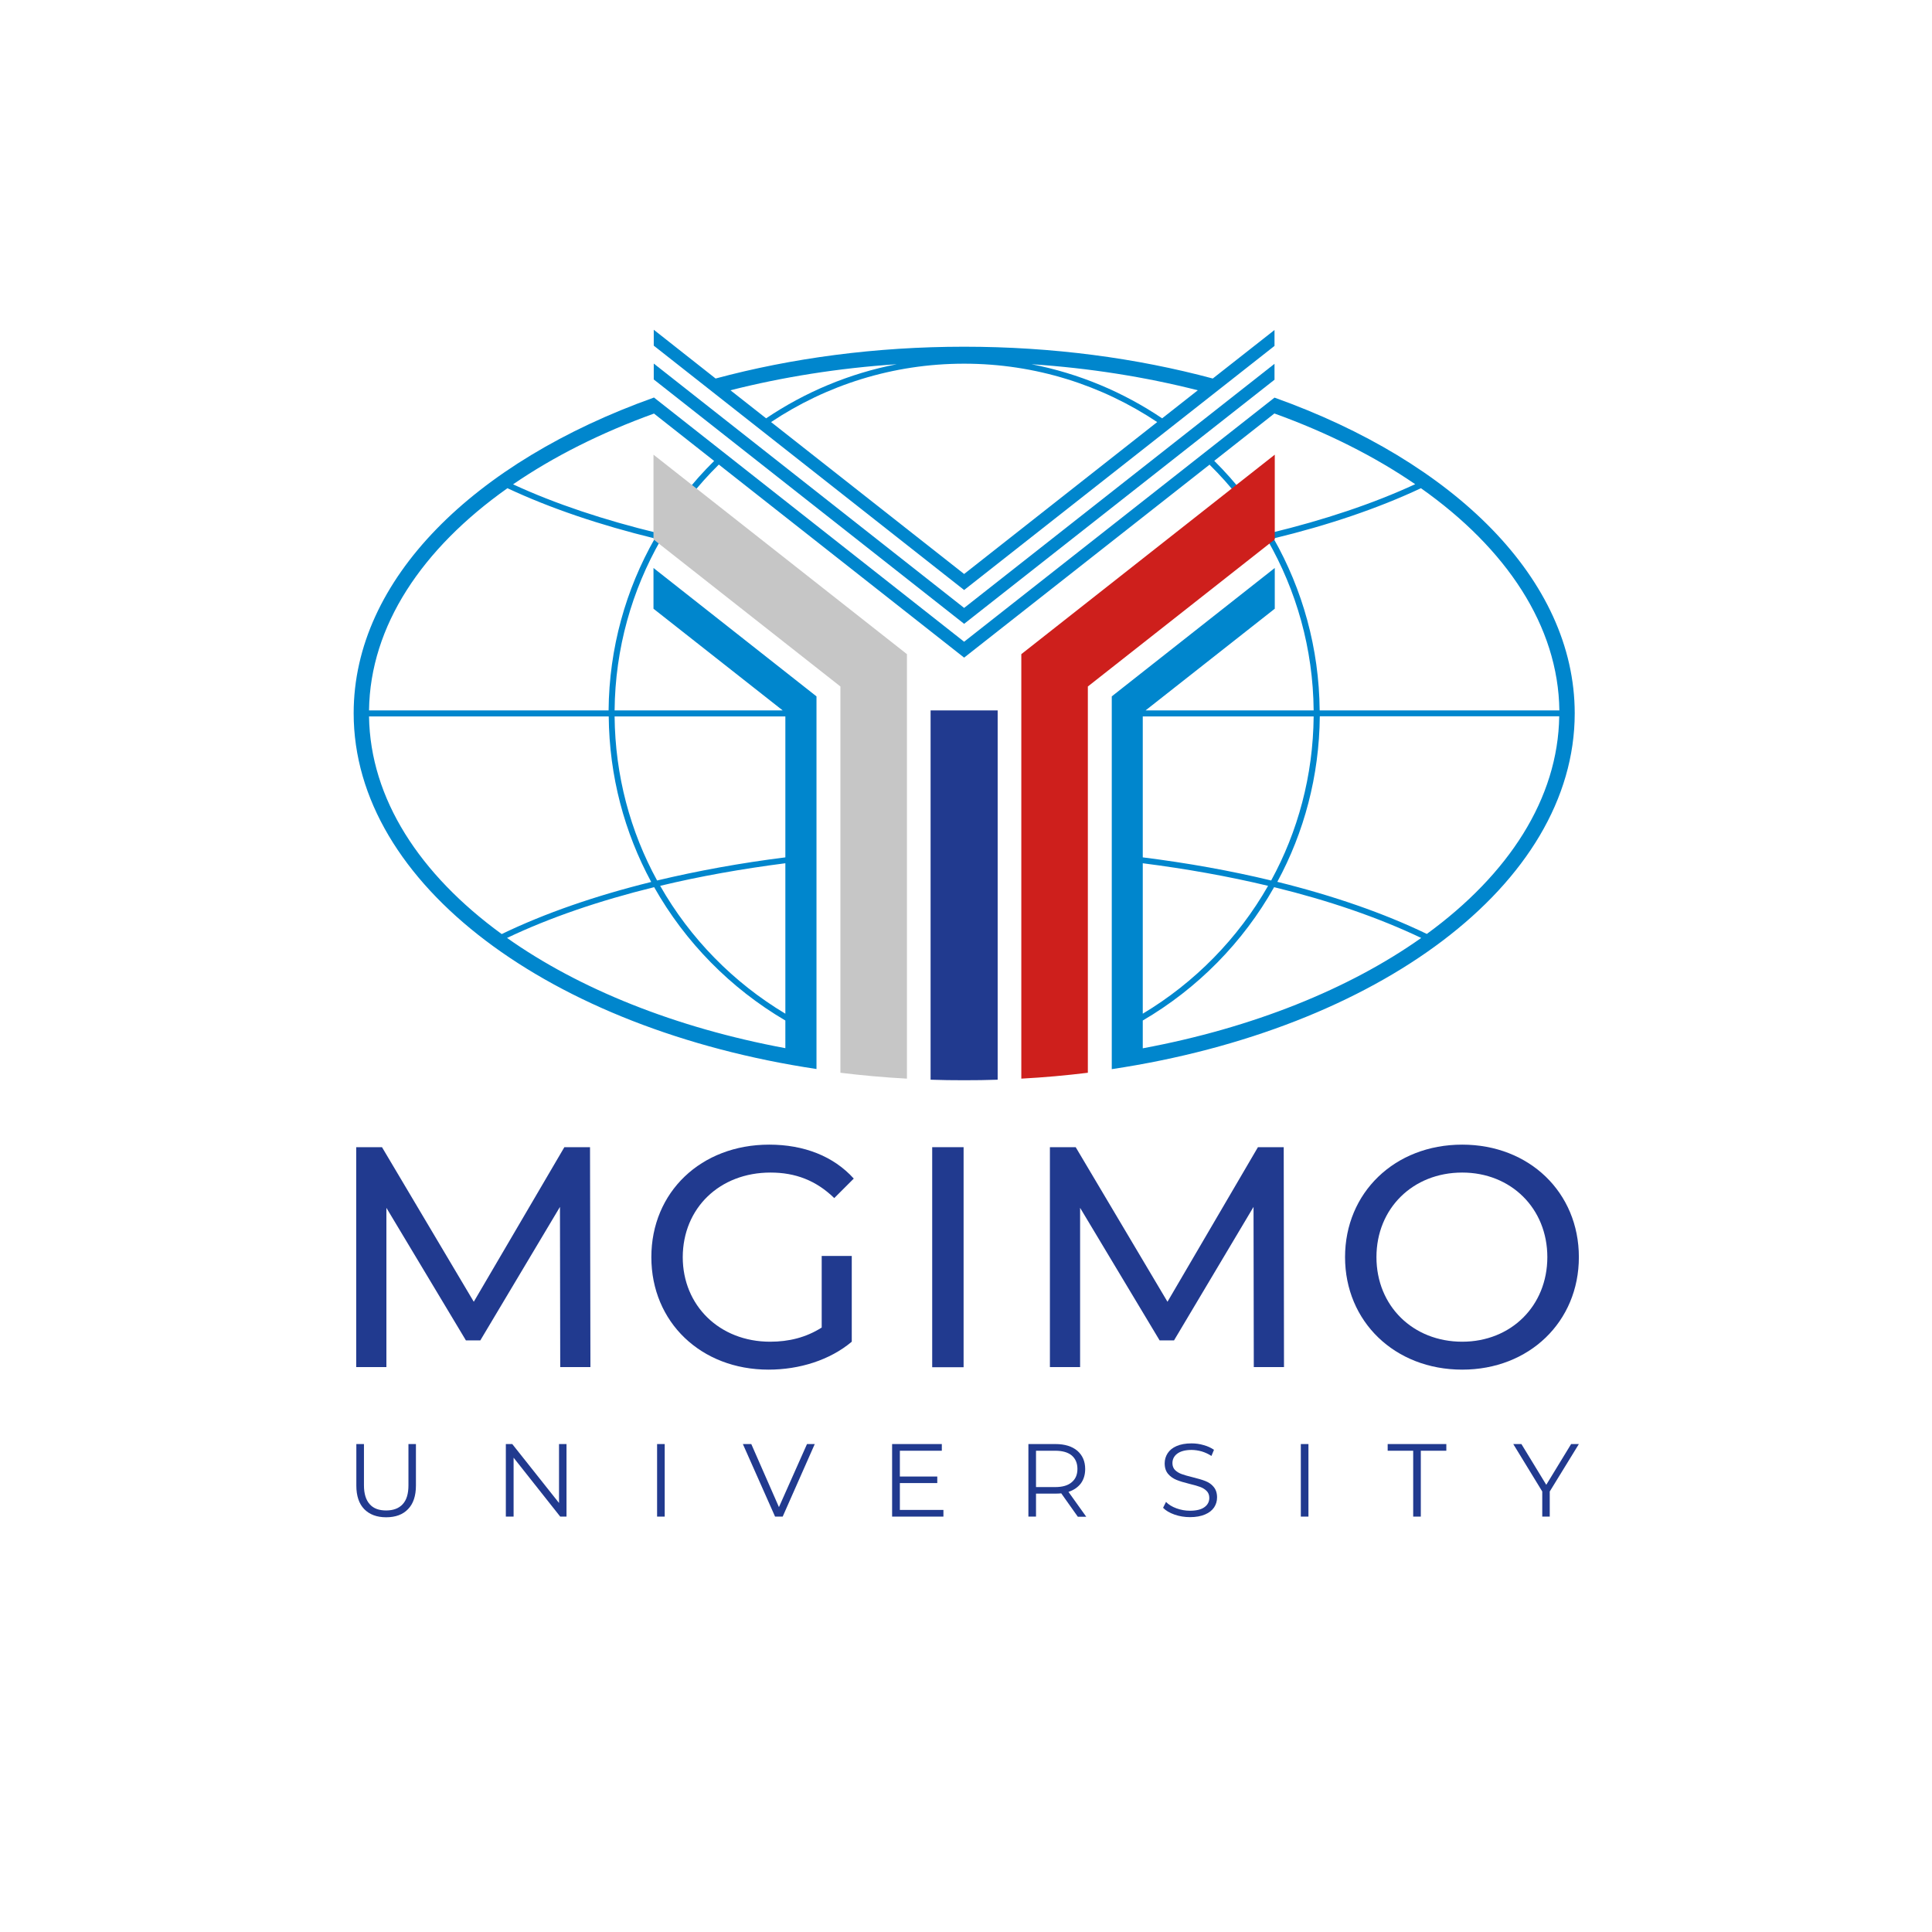 <?xml version="1.0" encoding="utf-8"?>
<!-- Generator: Adobe Illustrator 25.4.1, SVG Export Plug-In . SVG Version: 6.00 Build 0)  -->
<svg version="1.1" id="Слой_1" xmlns="http://www.w3.org/2000/svg" xmlns:xlink="http://www.w3.org/1999/xlink" x="0px" y="0px" viewBox="0 0 1446 1446" style="enable-background:new 0 0 1446.4 1446.4;" xml:space="preserve" width="300px" height="300px" preserveAspectRatio="none">
<style type="text/css">
	.st0{fill:#0086CD;}
	.st1{fill:#213A8F;}
	.st2{fill:#C6C6C6;}
	.st3{fill:#CE1F1C;}
</style>
<g>
	<path class="st0" d="M953.9,297.6v11.9c39.6,14.3,75.1,32.2,105.3,52.9c-31.6,14.6-68.2,26.8-108.3,36.5
		c-11.7-19.8-25.9-37.9-42.1-54l45.1-35.5L953.9,297.6L721.6,480.3L489.3,297.4v0.2C355,345.5,264.7,433.4,264.7,533.8
		c0,128.4,147.7,236.5,346.4,266.3v-9V521.2l-122-96.1v30.5l96.7,76.1H460c0.4-46.4,13-90,34.6-127.7c23.1,5.5,47.3,10.1,72.4,13.8
		l-2.5-4.9c-23.4-3.5-46-7.9-67.6-12.9c11.5-19.2,25.3-36.7,41.1-52.3l183.6,144.5l186.7-146.8l-3,2.4c15.8,15.6,29.6,33.1,41,52.3
		c-22,5.2-45,9.6-68.8,13.1l-2.4,4.8c25.5-3.7,50.1-8.4,73.5-13.9c21.6,37.7,34.2,81.2,34.6,127.6H857.4l96.7-76.1v-30.5l-122,96.1
		v267.4v2.4v9.2c198.7-29.8,346.5-138,346.5-266.4C1178.5,433.4,1088.2,345.5,953.9,297.6 M276.2,536.2h179.4
		c0.4,44.8,11.8,86.9,31.8,123.9c-41.7,10.3-79.6,23.4-111.9,39C314.1,654.4,277.1,597.8,276.2,536.2 M587.8,784.5
		c-82.2-15.3-154.3-44.3-208.3-82.5c31.9-15.2,69.1-27.9,110.1-38c23.3,41.3,57.3,75.8,98.2,99.8V784.5z M587.8,758.7
		c-38.9-23.3-71.3-56.3-93.7-95.7c29.5-7.1,61-12.7,93.7-16.9V758.7z M587.8,536.2v105.5c-33.6,4.2-65.8,10.1-96,17.3
		c-20-36.6-31.4-78.4-31.8-122.8H587.8z M455.5,531.7H276.2c0.8-63.2,39.7-121.1,103.6-166.3c32,15,69.3,27.6,110.3,37.6
		C468.4,441.1,455.9,485,455.5,531.7 M492.4,399c-40.1-9.7-76.8-21.9-108.4-36.5c30.2-20.7,65.7-38.6,105.3-52.9v-0.2l45.2,35.6
		C518.2,361,504.1,379.2,492.4,399 M953.2,403c40.9-9.9,78.2-22.5,110.3-37.6c63.9,45.1,102.8,103.1,103.6,166.3H987.7
		C987.3,485,974.8,441.1,953.2,403 M855.3,536.2h127.9c-0.4,44.4-11.8,86.2-31.8,122.8c-30.3-7.3-62.5-13.1-96.1-17.3V536.2z
		 M855.3,646.1c32.8,4.2,64.2,9.8,93.8,16.9c-22.5,39.4-54.9,72.4-93.8,95.7V646.1z M855.3,784.6v-20.8c40.9-23.9,75-58.4,98.3-99.8
		c41,10,78.2,22.8,110.1,38C1009.7,740.2,937.6,769.3,855.3,784.6 M1067.9,699c-32.3-15.6-70.2-28.7-111.9-39
		c20-36.9,31.4-79.1,31.8-123.9H1167C1166.1,597.8,1129.1,654.4,1067.9,699"/>
	<polygon class="st0" points="953.9,284.2 953.9,272.3 721.6,455 489.3,272.1 489.3,284 721.6,466.9 	"/>
	<path class="st0" d="M953.9,258.9V247l-46.2,36.3c-56.9-15.3-119.9-23.8-186.1-23.8c-66.2,0-129.1,8.5-186,23.8l-46.3-36.5v11.9
		l232.3,182.9L953.9,258.9z M577.1,315.9c41.4-27.6,91.1-43.7,144.5-43.7c53.4,0,103.1,16.1,144.5,43.7L721.6,429.6L577.1,315.9z
		 M869.8,313.1c-29.1-19.6-62.2-33.6-97.8-40.5c43.7,2.9,85.5,9.6,124.5,19.5L869.8,313.1z M671.2,272.6
		c-35.6,6.9-68.7,20.9-97.8,40.5l-26.7-21C585.8,282.2,627.6,275.5,671.2,272.6"/>
	<polygon class="st1" points="583,1128 562.3,1080.8 556,1080.8 580.1,1135.1 585.8,1135.1 609.8,1080.8 604,1080.8 	"/>
	<polygon class="st1" points="673.5,1110 701.5,1110 701.5,1105.1 673.5,1105.1 673.5,1085.8 704.9,1085.8 704.9,1080.8 
		667.7,1080.8 667.7,1135.1 706.1,1135.1 706.1,1130.1 673.5,1130.1 	"/>
	<rect x="491.8" y="1080.8" class="st1" width="5.7" height="54.3"/>
	<path class="st1" d="M305.7,1111.7c0,6.3-1.4,11-4.3,14.1c-2.8,3.1-7,4.7-12.4,4.7c-5.4,0-9.5-1.5-12.3-4.7
		c-2.8-3.1-4.3-7.8-4.3-14.1v-30.9h-5.7v31.1c0,7.7,2,13.6,5.9,17.6c3.9,4,9.4,6.1,16.4,6.1c7,0,12.5-2,16.4-6.1
		c3.9-4,5.9-9.9,5.9-17.6v-31.1h-5.6V1111.7z"/>
	<polygon class="st1" points="418.4,1124.9 383.4,1080.8 378.6,1080.8 378.6,1135.1 384.4,1135.1 384.4,1091 419.3,1135.1 
		424,1135.1 424,1080.8 418.4,1080.8 	"/>
	<polygon class="st1" points="1157.3,1111.3 1138.7,1080.8 1132.6,1080.8 1154.3,1116.3 1154.3,1135.1 1159.9,1135.1 1159.9,1116.3 
		1181.7,1080.8 1175.9,1080.8 	"/>
	<path class="st1" d="M902.2,1108.5c-2.5-1-5.7-1.9-9.7-2.9c-3.4-0.8-6-1.6-8-2.3c-2-0.7-3.6-1.7-5-3c-1.3-1.3-2-3.1-2-5.2
		c0-2.9,1.2-5.3,3.6-7.1c2.4-1.8,6-2.8,10.7-2.8c2.5,0,5,0.4,7.6,1.1c2.6,0.8,5,1.9,7.3,3.4l1.9-4.6c-2.2-1.5-4.7-2.7-7.7-3.5
		c-3-0.9-6-1.3-9.1-1.3c-4.5,0-8.2,0.7-11.2,2c-3,1.3-5.2,3.1-6.7,5.4c-1.4,2.2-2.2,4.7-2.2,7.5c0,3.4,0.9,6,2.6,8
		c1.7,2,3.8,3.4,6.2,4.4c2.4,1,5.7,2,9.8,3c3.4,0.8,6.1,1.6,8,2.3c1.9,0.7,3.5,1.7,4.8,3c1.3,1.3,2,3,2,5.2c0,2.8-1.2,5.2-3.6,6.9
		c-2.4,1.8-6.1,2.7-10.9,2.7c-3.5,0-6.8-0.6-10.1-1.8c-3.3-1.2-5.9-2.8-7.8-4.8l-2.2,4.4c2,2.1,4.9,3.8,8.6,5.1
		c3.7,1.3,7.6,1.9,11.6,1.9c4.4,0,8.2-0.7,11.2-2c3.1-1.3,5.3-3.1,6.8-5.3c1.5-2.3,2.2-4.7,2.2-7.5c0-3.3-0.9-5.9-2.6-7.9
		C906.8,1110.9,904.7,1109.5,902.2,1108.5"/>
	<rect x="973.6" y="1080.8" class="st1" width="5.7" height="54.3"/>
	<path class="st1" d="M809,1110.2c2.1-2.9,3.2-6.5,3.2-10.7c0-5.8-2-10.3-5.9-13.7c-3.9-3.3-9.4-5-16.3-5h-20.3v54.3h5.7v-17.2H790
		c1.5,0,2.9-0.1,4.3-0.2l12.4,17.5h6.3l-13.3-18.6C803.8,1115.2,806.8,1113.1,809,1110.2 M789.8,1113h-14.4v-27.2h14.4
		c5.4,0,9.5,1.2,12.3,3.5c2.8,2.4,4.3,5.7,4.3,10.1c0,4.3-1.4,7.6-4.3,10C799.3,1111.8,795.2,1113,789.8,1113"/>
	<polygon class="st1" points="1038.6,1085.8 1057.7,1085.8 1057.7,1135.1 1063.4,1135.1 1063.4,1085.8 1082.5,1085.8 1082.5,1080.8 
		1038.6,1080.8 	"/>
	<polygon class="st1" points="422.4,858.6 354.6,974.3 285.9,858.6 266.6,858.6 266.6,1023.2 289.2,1023.2 289.2,904 348.7,1003.2 
		359.5,1003.2 419.1,903.3 419.3,1023.2 441.9,1023.2 441.6,858.6 	"/>
	<path class="st1" d="M576.7,877.6c18.6,0,34.1,5.9,47.7,19.1l14.6-14.6c-15.1-16.7-37.2-25.4-63.3-25.4c-51,0-88.2,35.5-88.2,84.2
		c0,48.7,37.2,84.2,87.7,84.2c23.1,0,45.9-7.1,62.3-20.9v-64.2H615v53.6c-11.8,7.5-24.7,10.6-38.6,10.6c-37.9,0-65.4-27.1-65.4-63.3
		C511.1,904.2,538.6,877.6,576.7,877.6"/>
	<rect x="697.7" y="858.6" class="st1" width="23.5" height="164.7"/>
	<path class="st1" d="M1181.7,940.9c0-48.5-37.2-84.2-87.3-84.2c-50.6,0-87.7,36-87.7,84.2c0,48.2,37.2,84.2,87.7,84.2
		C1144.5,1025.1,1181.7,989.3,1181.7,940.9 M1094.4,1004.2c-36.9,0-64.2-26.8-64.2-63.3s27.3-63.3,64.2-63.3
		c36.5,0,63.7,26.8,63.7,63.3S1130.9,1004.2,1094.4,1004.2"/>
	<polygon class="st1" points="941.5,858.6 873.8,974.3 805.1,858.6 785.8,858.6 785.8,1023.2 808.4,1023.2 808.4,904 867.9,1003.2 
		878.7,1003.2 938.2,903.3 938.4,1023.2 961,1023.2 960.8,858.6 	"/>
	<path class="st1" d="M696.5,531.7l0,276.4c8.3,0.3,16.6,0.4,25.1,0.4c8.4,0,16.8-0.1,25.1-0.4l0-276.4H696.5z"/>
	<path class="st2" d="M489.1,340.3v63.4L629,513.8v289.1c16.3,2,32.9,3.5,49.8,4.4V489.6L489.1,340.3z"/>
	<path class="st3" d="M954.1,403.7v-63.4L764.4,489.6v317.7c16.9-0.9,33.5-2.4,49.8-4.4V513.8L954.1,403.7z"/>
</g>
</svg>
